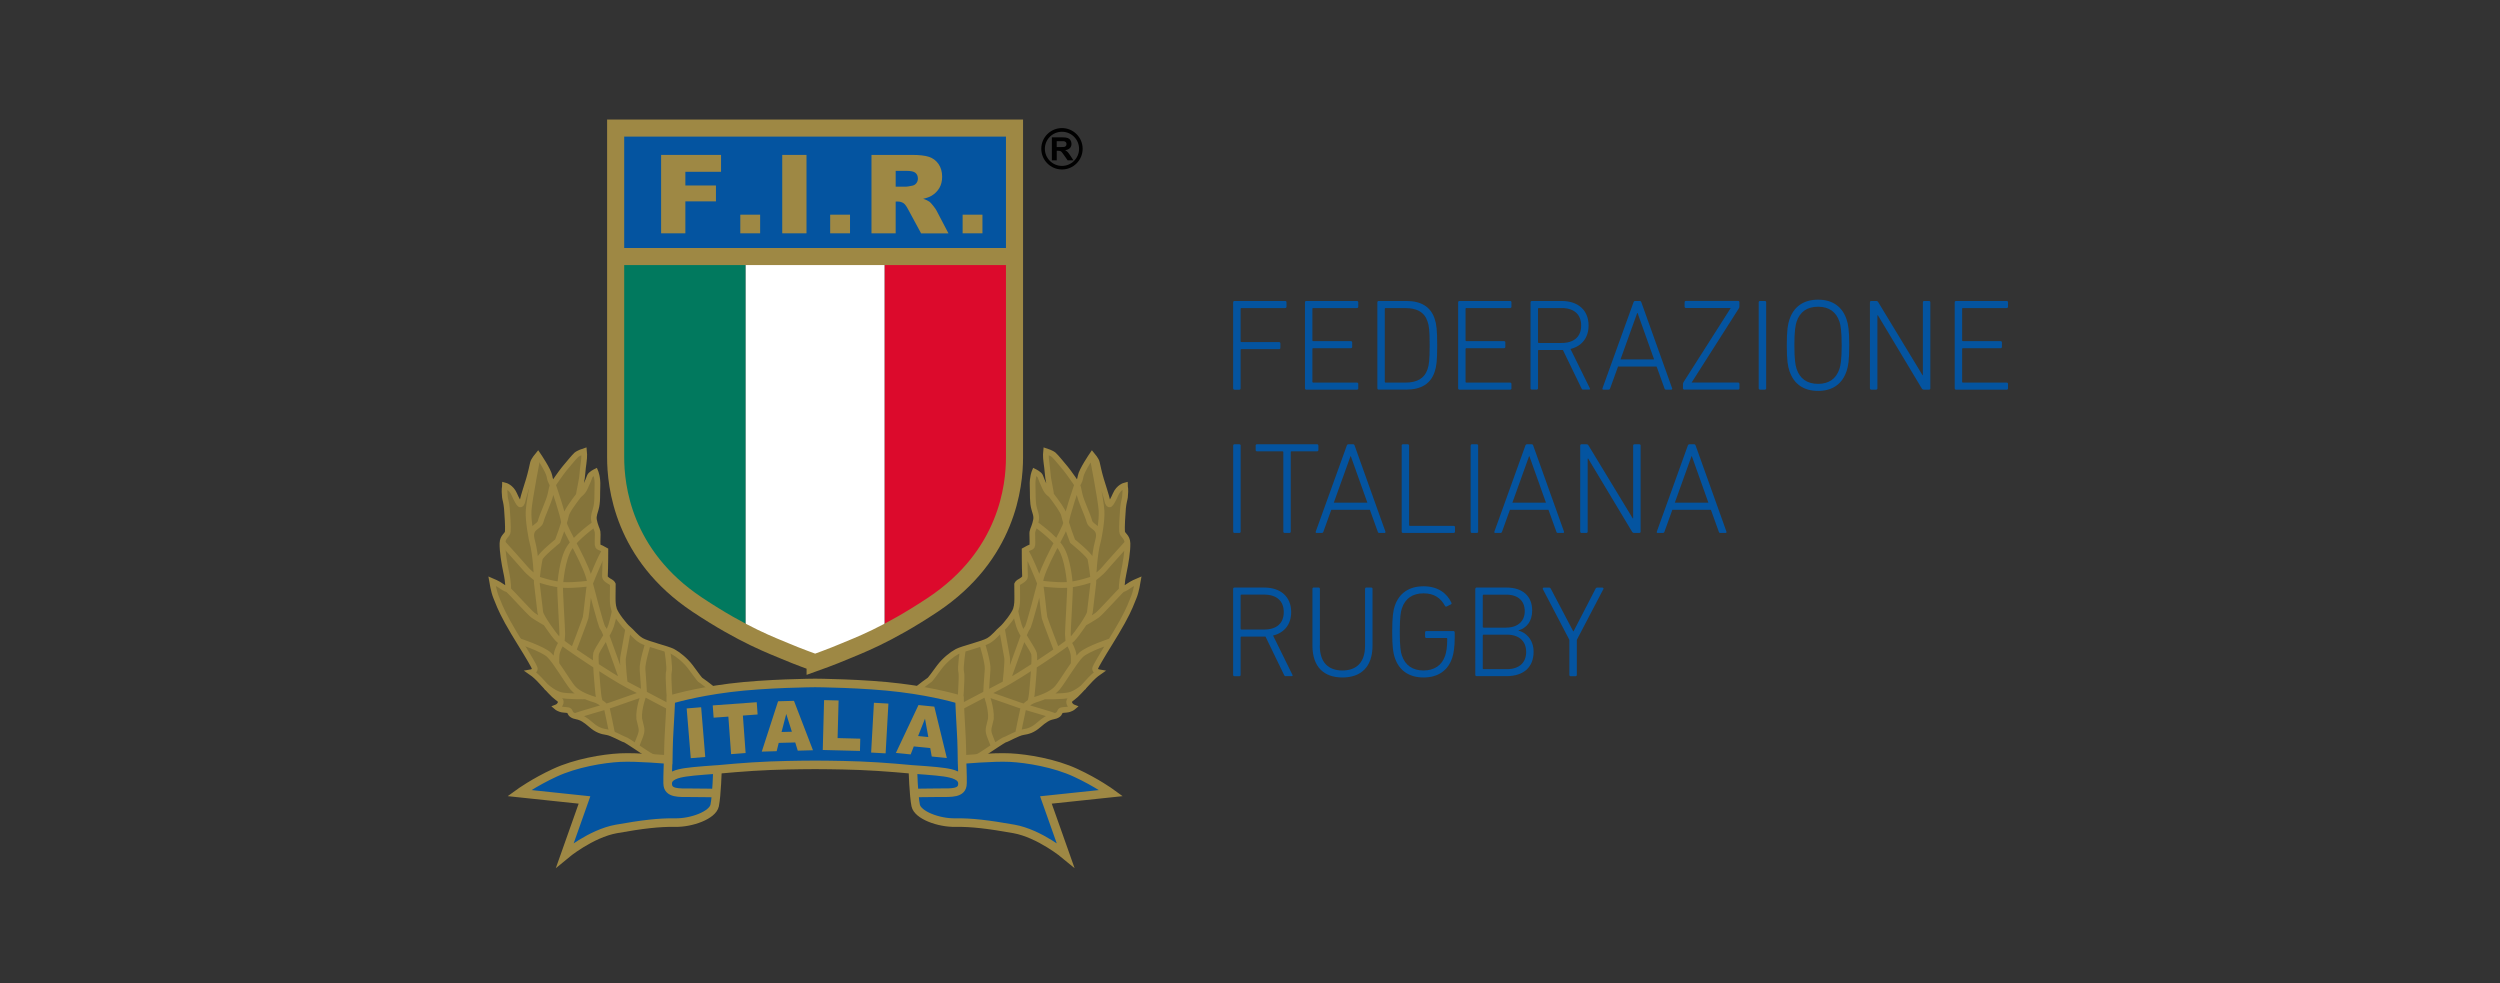 <svg xmlns="http://www.w3.org/2000/svg" xmlns:xlink="http://www.w3.org/1999/xlink" version="1.1" id="Livello_1" x="0px" y="0px" viewBox="0 0 475.11 186.84" style="enable-background:new 0 0 475.11 186.84;" xml:space="preserve">
<rect x="0" y="0" width="475.11" height="186.84" fill="#333333" stroke="none"/>
<style type="text/css">
	.st0{fill:#85743A;}
	.st1{fill:none;stroke:#9E8844;stroke-width:1.083;}
	.st2{fill:#0454A0;}
	.st3{fill:none;stroke:#9E8844;stroke-width:1.625;}
	.st4{fill:#9E8844;}
	.st5{fill:#01795E;}
	.st6{fill:#DC0A2C;}
	.st7{fill:#FFFFFF;}
	.st8{fill:none;stroke:#9E8844;stroke-width:3.249;}
</style>
<g>
	<path d="M200.82,27.95h0.68c0.45,0,0.72-0.02,0.83-0.05c0.11-0.04,0.2-0.1,0.26-0.19c0.06-0.09,0.09-0.2,0.09-0.33   c0-0.15-0.04-0.27-0.12-0.36c-0.08-0.09-0.2-0.15-0.35-0.18c-0.07-0.01-0.3-0.01-0.67-0.01h-0.72V27.95z M199.9,30.46V26.1h1.94   c0.49,0,0.84,0.04,1.06,0.12c0.22,0.08,0.4,0.22,0.53,0.42c0.13,0.2,0.2,0.43,0.2,0.69c0,0.33-0.1,0.6-0.3,0.81   c-0.2,0.21-0.5,0.35-0.9,0.4c0.2,0.11,0.36,0.24,0.49,0.37c0.13,0.13,0.3,0.37,0.52,0.71l0.56,0.85h-1.1l-0.67-0.95   c-0.23-0.34-0.4-0.55-0.48-0.64c-0.09-0.09-0.18-0.15-0.28-0.18c-0.1-0.03-0.25-0.05-0.46-0.05h-0.18v1.82H199.9z"/>
	<path d="M201.82,31.53c-1.79,0-3.25-1.46-3.25-3.25c0-1.79,1.46-3.24,3.25-3.24c1.79,0,3.25,1.45,3.25,3.24   C205.07,30.07,203.61,31.53,201.82,31.53 M201.82,24.34c-2.17,0-3.93,1.76-3.93,3.93c0,2.17,1.76,3.94,3.93,3.94   c2.17,0,3.93-1.77,3.93-3.94C205.75,26.11,203.99,24.34,201.82,24.34"/>
	<path class="st0" d="M102.24,86.46c0,0,2.01,2.94,2.19,4.07c0.18,1.13,0.64,1.57,0.64,1.57s1.65-2.4,2.2-3.05   c0.55-0.64,1.83-2.23,2.25-2.6c0.42-0.37,1.48-0.71,1.48-0.71s0.11,0.94-0.09,2.25c-0.2,1.31-0.22,2.26-0.32,2.87   c-0.1,0.54-0.36,2.03-0.48,2.52c-0.11,0.48-0.02,0.61-0.02,0.61s0.66-0.33,1.12-1.39c0.46-1.05,0.73-1.62,0.86-2.05   c0.13-0.43,1.09-0.9,1.09-0.9s0.45,1.07,0.38,2.66c-0.07,1.59,0.07,3.16-0.33,4.47c-0.4,1.31-0.49,1.58-0.17,2.73   c0.33,1.15,0.59,1.26,0.55,2.09c-0.04,0.83-0.04,2.06,0.02,2.14c0.28,0.42,0.11,0.05,1.44,0.83c0,0,0,3.2-0.09,4.95   c-0.02,0.5,0.79,0.91,1.1,1.09c0.31,0.19,0.4,0.41,0.4,0.41s-0.02,1.68-0.02,2.4c0,0.72-0.02,1.52,0.26,2.4   c0.28,0.89,1.96,3.09,2.69,3.68c0.73,0.59,1.37,1.57,2.49,2.24c1.12,0.66,4.98,1.55,5.99,2.09c1.01,0.54,2.38,1.64,3.37,2.95   c0.99,1.31,1.69,2.37,1.94,2.48c0.26,0.11,5.51,4.27,5.51,4.27s-6.36,5.51-8.1,8.13c-1.24,1.88-2.94,4.42-7.25,1.84   c-0.85-0.51-4.23-2.86-4.59-2.94c-0.37-0.07-2.42-1.27-3.4-1.42c-0.99-0.15-1.87-0.39-2.99-1.37c-1.12-0.98-1.87-1.44-2.69-1.59   c-0.83-0.14-1.21-0.46-1.35-0.87c-0.15-0.41-0.4-0.35-1.21-0.43c-0.81-0.07-1.29-0.48-1.29-0.48s0.56-0.22,0.73-0.83   c0.16-0.61-0.49-0.79-1.28-1.53c-0.79-0.74-2.03-2.18-2.82-2.99c-0.79-0.81-1.49-1.29-1.49-1.29s0.36-0.06,0.56-0.37   c0.2-0.32,0.26-0.24-0.7-1.92c-0.95-1.68-2.85-4.56-4.35-7.27c-1.43-2.59-1.79-3.76-2.21-4.76s-0.75-3.01-0.75-3.01   s1.17,0.49,1.78,0.95c0.61,0.46,1.3,0.69,1.3,0.69s0.04-1.38-0.37-3.21c-0.4-1.83-0.77-4.22-0.73-5.6   c0.04-1.39,0.97-1.48,1.02-2.27c0.06-0.8-0.07-3.18-0.18-4.38c-0.11-1.2-0.33-1.72-0.37-2.1c-0.17-1.85,0-1.68,0.01-2.25   c0,0,1.17,0.3,1.77,1.69c0.4,0.92,0.87,1.76,1.05,1.88c0.18,0.14,0.44-0.16,0.55-0.77c0.11-0.61,0.87-2.96,1.17-3.94   c0.34-1.11,0.67-2.65,0.78-3.15C101.4,87.47,102.24,86.46,102.24,86.46"/>
	<path class="st1" d="M102.24,86.46c0,0,2.01,2.94,2.19,4.07c0.18,1.13,0.64,1.57,0.64,1.57s1.65-2.4,2.2-3.05   c0.55-0.64,1.83-2.23,2.25-2.6c0.42-0.37,1.48-0.71,1.48-0.71s0.11,0.94-0.09,2.25c-0.2,1.31-0.22,2.26-0.32,2.87   c-0.1,0.54-0.36,2.03-0.48,2.52c-0.11,0.48-0.02,0.61-0.02,0.61s0.66-0.33,1.12-1.39c0.46-1.05,0.73-1.62,0.86-2.05   c0.13-0.43,1.09-0.9,1.09-0.9s0.45,1.07,0.38,2.66c-0.07,1.59,0.07,3.16-0.33,4.47c-0.4,1.31-0.49,1.58-0.17,2.73   c0.33,1.15,0.59,1.26,0.55,2.09c-0.04,0.83-0.04,2.06,0.02,2.14c0.28,0.42,0.11,0.05,1.44,0.83c0,0,0,3.2-0.09,4.95   c-0.02,0.5,0.79,0.91,1.1,1.09c0.31,0.19,0.4,0.41,0.4,0.41s-0.02,1.68-0.02,2.4c0,0.72-0.02,1.52,0.26,2.4   c0.28,0.89,1.96,3.09,2.69,3.68c0.73,0.59,1.37,1.57,2.49,2.24c1.12,0.66,4.98,1.55,5.99,2.09c1.01,0.54,2.38,1.64,3.37,2.95   c0.99,1.31,1.69,2.37,1.94,2.48c0.26,0.11,5.51,4.27,5.51,4.27s-6.36,5.51-8.1,8.13c-1.24,1.88-2.94,4.42-7.25,1.84   c-0.85-0.51-4.23-2.86-4.59-2.94c-0.37-0.07-2.42-1.27-3.4-1.42c-0.99-0.15-1.87-0.39-2.99-1.37c-1.12-0.98-1.87-1.44-2.69-1.59   c-0.83-0.14-1.21-0.46-1.35-0.87c-0.15-0.41-0.4-0.35-1.21-0.43c-0.81-0.07-1.29-0.48-1.29-0.48s0.56-0.22,0.73-0.83   c0.16-0.61-0.49-0.79-1.28-1.53c-0.79-0.74-2.03-2.18-2.82-2.99c-0.79-0.81-1.49-1.29-1.49-1.29s0.36-0.06,0.56-0.37   c0.2-0.32,0.26-0.24-0.7-1.92c-0.95-1.68-2.85-4.56-4.35-7.27c-1.43-2.59-1.79-3.76-2.21-4.76s-0.75-3.01-0.75-3.01   s1.17,0.49,1.78,0.95c0.61,0.46,1.3,0.69,1.3,0.69s0.04-1.38-0.37-3.21c-0.4-1.83-0.77-4.22-0.73-5.6   c0.04-1.39,0.97-1.48,1.02-2.27c0.06-0.8-0.07-3.18-0.18-4.38c-0.11-1.2-0.33-1.72-0.37-2.1c-0.17-1.85,0-1.68,0.01-2.25   c0,0,1.17,0.3,1.77,1.69c0.4,0.92,0.87,1.76,1.05,1.88c0.18,0.14,0.44-0.16,0.55-0.77c0.11-0.61,0.87-2.96,1.17-3.94   c0.34-1.11,0.67-2.65,0.78-3.15C101.4,87.47,102.24,86.46,102.24,86.46z"/>
	<path class="st0" d="M207.55,86.46c0,0-2.01,2.94-2.19,4.07c-0.18,1.13-0.64,1.57-0.64,1.57s-1.65-2.4-2.2-3.05   c-0.55-0.64-1.82-2.23-2.25-2.6c-0.42-0.37-1.48-0.71-1.48-0.71s-0.11,0.94,0.09,2.25c0.2,1.31,0.22,2.26,0.32,2.87   c0.1,0.54,0.36,2.03,0.47,2.52c0.11,0.48,0.02,0.61,0.02,0.61s-0.66-0.33-1.12-1.39c-0.46-1.05-0.73-1.62-0.86-2.05   c-0.13-0.43-1.09-0.9-1.09-0.9s-0.45,1.07-0.38,2.66c0.07,1.59-0.07,3.16,0.33,4.47c0.4,1.31,0.49,1.58,0.16,2.73   c-0.33,1.15-0.59,1.26-0.55,2.09c0.04,0.83,0.04,2.06-0.02,2.14c-0.28,0.42-0.11,0.05-1.44,0.83c0,0,0,3.2,0.08,4.95   c0.02,0.5-0.79,0.91-1.1,1.09c-0.31,0.19-0.4,0.41-0.4,0.41s0.02,1.68,0.02,2.4c0,0.72,0.02,1.52-0.26,2.4   c-0.28,0.89-1.96,3.09-2.69,3.68c-0.73,0.59-1.38,1.57-2.49,2.24c-1.12,0.66-4.98,1.55-5.99,2.09c-1.01,0.54-2.38,1.64-3.37,2.95   c-0.99,1.31-1.69,2.37-1.94,2.48c-0.26,0.11-5.51,4.27-5.51,4.27s6.36,5.51,8.09,8.13c1.24,1.88,2.94,4.42,7.25,1.84   c0.85-0.51,4.23-2.86,4.6-2.94c0.37-0.07,2.42-1.27,3.4-1.42c0.99-0.15,1.87-0.39,2.98-1.37c1.12-0.98,1.87-1.44,2.69-1.59   c0.82-0.14,1.21-0.46,1.35-0.87c0.15-0.41,0.4-0.35,1.21-0.43c0.81-0.07,1.29-0.48,1.29-0.48s-0.56-0.22-0.73-0.83   c-0.16-0.61,0.49-0.79,1.28-1.53c0.79-0.74,2.03-2.18,2.82-2.99c0.79-0.81,1.49-1.29,1.49-1.29s-0.36-0.06-0.56-0.37   c-0.2-0.32-0.26-0.24,0.7-1.92c0.95-1.68,2.85-4.56,4.35-7.27c1.43-2.59,1.79-3.76,2.21-4.76c0.42-1,0.75-3.01,0.75-3.01   s-1.17,0.49-1.77,0.95c-0.6,0.46-1.3,0.69-1.3,0.69s-0.04-1.38,0.37-3.21c0.4-1.83,0.77-4.22,0.73-5.6   c-0.04-1.39-0.97-1.48-1.03-2.27c-0.06-0.8,0.07-3.18,0.18-4.38c0.11-1.2,0.33-1.72,0.37-2.1c0.18-1.85,0-1.68-0.01-2.25   c0,0-1.17,0.3-1.77,1.69c-0.4,0.92-0.87,1.76-1.05,1.88c-0.18,0.14-0.44-0.16-0.55-0.77c-0.11-0.61-0.87-2.96-1.17-3.94   c-0.34-1.11-0.67-2.65-0.78-3.15C208.4,87.47,207.55,86.46,207.55,86.46"/>
	<path class="st1" d="M187.39,131.81c0,0,5.63,1.92,6.31,2.19c0.67,0.27,6.44,1.84,6.78,2.11 M204.72,92.1c0,0-2.11,6.11-2.11,7.24   c0,1.14-4.88,8.78-4.95,11.53 M197.66,110.87c0,0-2.07,8.13-2.42,8.47c-0.34,0.34-0.96,2.16-0.96,2.16s-2.67,7.34-2.87,8.07    M206.03,130.5c0,0-1.48,1.28-2.78,1.6c-1.31,0.32-4.75,0.25-4.75,0.25 M191.07,129.88c0,0,0.47-4.12,0.32-4.91   c-0.15-0.79-0.98-5.47-0.98-5.47 M188.88,141.9c0,0,0.01-0.12-0.65-1.7c-0.65-1.59-0.32-1.68,0.08-3.59   c0.17-2.01-0.92-4.79-0.92-4.79 M182.41,134.41c0,0,0.5-5.93,0.26-6.71c-0.24-0.79,0.33-4.29,0.33-4.29 M187.39,131.81   c0,0,0.18-3.36,0.3-4.58c0.12-1.22-1.05-4.96-1.05-4.96 M206.03,118.43c0,0,1.75-0.99,2.45-1.49c0.71-0.51,4.29-4.53,4.74-4.87    M195.76,133.43c0,0,0.22-0.48,0.33-1.53c0.11-1.05,0.66-6.8,0.42-7.68c-0.26-0.94-2.37-3.68-2.86-5.31   c-0.48-1.59-0.69-2.78-0.69-2.78 M193.47,139.42c0,0,0.76-3.8,0.95-4.58c0.19-0.78,1.51-1.62,2.3-1.86   c0.79-0.25,3.15-0.97,4.22-2.25c1.07-1.28,3.25-5.07,4.49-6.26c1.24-1.19,5.77-2.65,5.77-2.65 M197.66,110.87   c0,0,2.93,0.41,5.01,0.3c2.08-0.12,4.75-1.01,5.11-1.17 M204.04,126.2c0,0,0.06-0.55,0-1.6c-0.06-1.05-0.98-2.56-0.98-2.56   s-0.1-1-0.12-1.58c-0.02-0.52,0.47-8.38,0.41-9.17c-0.06-0.79-0.39-4.99-1.72-7.12c-1.33-2.14-4.88-4.61-4.88-4.61 M200.84,123.64   c0,0-2.17-5.64-2.33-6.26c-0.15-0.62-0.63-5.97-0.87-6.58c-0.24-0.62-2.26-5.67-2.89-6.22 M207.78,110c0,0,1.52-1.17,2.14-1.94   c0.63-0.77,4.39-4.92,4.39-4.92 M208.79,102.25c0,0,0.67-3.21,0.55-5.22c-0.12-2.02-1.78-10.57-1.78-10.57 M207.78,110   c0,0,0.13-4.53,0.89-7.21c0.76-2.69-1.32-2.48-1.64-3.72c-0.32-1.23-1.55-3.71-1.86-5.12c-0.34-1.53-0.17-0.92-0.45-1.85    M175.73,137.79c0,0,6.14-3.1,7.46-3.76c1.32-0.67,4.57-2.42,7.46-3.92c2.9-1.5,12.15-7.63,13.13-8.66   c0.98-1.03,3.23-4.28,3.34-5.07c0.11-0.78,0.55-4.8,0.66-5.58c0.11-0.78-0.42-3.94-0.57-4.64c-0.15-0.71-3.38-3.32-3.38-3.32   s-1.22-3.18-1.61-4.94c-0.18-0.8-1.33-2.35-2.51-3.91 M122.4,131.81c0,0-5.63,1.92-6.31,2.19c-0.67,0.27-6.44,1.84-6.78,2.11    M105.07,92.1c0,0,2.11,6.11,2.11,7.24c0,1.14,4.88,8.78,4.95,11.53 M112.13,110.87c0,0,2.07,8.13,2.42,8.47   c0.34,0.34,0.97,2.16,0.97,2.16s2.66,7.34,2.87,8.07 M111.3,132.34c0,0-3.44,0.07-4.75-0.25c-1.31-0.32-2.78-1.6-2.78-1.6    M119.39,119.5c0,0-0.83,4.68-0.98,5.47c-0.15,0.79,0.32,4.91,0.32,4.91 M122.4,131.81c0,0-1.1,2.79-0.92,4.79   c0.4,1.91,0.73,2,0.08,3.59c-0.65,1.59-0.65,1.7-0.65,1.7 M126.79,123.41c0,0,0.57,3.5,0.33,4.29c-0.24,0.79,0.27,6.71,0.27,6.71    M123.16,122.27c0,0-1.17,3.74-1.05,4.96c0.12,1.22,0.3,4.58,0.3,4.58 M96.58,112.07c0.44,0.34,4.03,4.36,4.74,4.87   c0.71,0.5,2.45,1.49,2.45,1.49 M116.83,116.12c0,0-0.21,1.19-0.69,2.78c-0.5,1.63-2.61,4.37-2.86,5.31   c-0.24,0.88,0.31,6.64,0.42,7.68c0.11,1.05,0.33,1.53,0.33,1.53 M98.59,121.82c0,0,4.53,1.46,5.78,2.65   c1.24,1.19,3.42,4.98,4.49,6.26c1.07,1.28,3.43,2.01,4.22,2.25c0.79,0.24,2.11,1.08,2.3,1.86c0.19,0.78,0.95,4.58,0.95,4.58    M102.02,110c0.35,0.17,3.02,1.05,5.11,1.17c2.08,0.11,5.01-0.3,5.01-0.3 M113.05,99.57c0,0-3.55,2.47-4.88,4.61   c-1.33,2.13-1.66,6.33-1.72,7.12c-0.07,0.79,0.43,8.65,0.41,9.17c-0.02,0.58-0.12,1.58-0.12,1.58s-0.93,1.5-0.98,2.56   c-0.06,1.05,0,1.6,0,1.6 M115.05,104.58c-0.63,0.55-2.65,5.6-2.89,6.22c-0.24,0.62-0.72,5.97-0.87,6.58   c-0.16,0.62-2.33,6.26-2.33,6.26 M95.48,103.14c0,0,3.76,4.15,4.39,4.92c0.63,0.77,2.15,1.94,2.15,1.94 M102.24,86.46   c0,0-1.66,8.55-1.78,10.57c-0.12,2.02,0.55,5.22,0.55,5.22 M105.07,92.1c-0.28,0.93-0.12,0.32-0.45,1.85   c-0.31,1.41-1.55,3.89-1.86,5.12c-0.32,1.24-2.4,1.03-1.64,3.72c0.76,2.69,0.89,7.21,0.89,7.21 M110.09,93.99   c-1.18,1.55-2.33,3.1-2.51,3.91c-0.39,1.76-1.61,4.94-1.61,4.94s-3.23,2.62-3.38,3.32c-0.16,0.7-0.68,3.86-0.57,4.64   c0.11,0.78,0.55,4.8,0.66,5.58c0.11,0.79,2.36,4.05,3.34,5.07c0.98,1.02,10.23,7.16,13.13,8.66c2.9,1.5,6.15,3.25,7.46,3.92   c1.32,0.66,7.46,3.76,7.46,3.76 M207.55,86.46c0,0-2.01,2.94-2.19,4.07c-0.18,1.13-0.64,1.57-0.64,1.57s-1.65-2.4-2.2-3.05   c-0.55-0.64-1.82-2.23-2.25-2.6c-0.42-0.37-1.48-0.71-1.48-0.71s-0.11,0.94,0.09,2.25c0.2,1.31,0.22,2.26,0.32,2.87   c0.1,0.54,0.36,2.03,0.47,2.52c0.11,0.48,0.02,0.61,0.02,0.61s-0.66-0.33-1.12-1.39c-0.46-1.05-0.73-1.62-0.86-2.05   c-0.13-0.43-1.09-0.9-1.09-0.9s-0.45,1.07-0.38,2.66c0.07,1.59-0.07,3.16,0.33,4.47c0.4,1.31,0.49,1.58,0.16,2.73   c-0.33,1.15-0.59,1.26-0.55,2.09c0.04,0.83,0.04,2.06-0.02,2.14c-0.28,0.42-0.11,0.05-1.44,0.83c0,0,0,3.2,0.08,4.95   c0.02,0.5-0.79,0.91-1.1,1.09c-0.31,0.19-0.4,0.41-0.4,0.41s0.02,1.68,0.02,2.4c0,0.72,0.02,1.52-0.26,2.4   c-0.28,0.89-1.96,3.09-2.69,3.68c-0.73,0.59-1.38,1.57-2.49,2.24c-1.12,0.66-4.98,1.55-5.99,2.09c-1.01,0.54-2.38,1.64-3.37,2.95   c-0.99,1.31-1.69,2.37-1.94,2.48c-0.26,0.11-5.51,4.27-5.51,4.27s6.36,5.51,8.09,8.13c1.24,1.88,2.94,4.42,7.25,1.84   c0.85-0.51,4.23-2.86,4.6-2.94c0.37-0.07,2.42-1.27,3.4-1.42c0.99-0.15,1.87-0.39,2.98-1.37c1.12-0.98,1.87-1.44,2.69-1.59   c0.82-0.14,1.21-0.46,1.35-0.87c0.15-0.41,0.4-0.35,1.21-0.43c0.81-0.07,1.29-0.48,1.29-0.48s-0.56-0.22-0.73-0.83   c-0.16-0.61,0.49-0.79,1.28-1.53c0.79-0.74,2.03-2.18,2.82-2.99c0.79-0.81,1.49-1.29,1.49-1.29s-0.36-0.06-0.56-0.37   c-0.2-0.32-0.26-0.24,0.7-1.92c0.95-1.68,2.85-4.56,4.35-7.27c1.43-2.59,1.79-3.76,2.21-4.76c0.42-1,0.75-3.01,0.75-3.01   s-1.17,0.49-1.77,0.95c-0.6,0.46-1.3,0.69-1.3,0.69s-0.04-1.38,0.37-3.21c0.4-1.83,0.77-4.22,0.73-5.6   c-0.04-1.39-0.97-1.48-1.03-2.27c-0.06-0.8,0.07-3.18,0.18-4.38c0.11-1.2,0.33-1.72,0.37-2.1c0.18-1.85,0-1.68-0.01-2.25   c0,0-1.17,0.3-1.77,1.69c-0.4,0.92-0.87,1.76-1.05,1.88c-0.18,0.14-0.44-0.16-0.55-0.77c-0.11-0.61-0.87-2.96-1.17-3.94   c-0.34-1.11-0.67-2.65-0.78-3.15C208.4,87.47,207.55,86.46,207.55,86.46z"/>
	<path class="st2" d="M155.2,145.36c0,0,3.86,0,8.22,0.16c4.35,0.16,10.06,0.71,10.06,0.71s0.16,5,0.54,6.84   c0.38,1.85,4.41,3.32,7.51,3.26c3.1-0.05,6.25,0.33,11.15,1.2c4.89,0.87,9.79,4.95,9.79,4.95l-3.7-10.45l12.39-1.31   c0,0-2.76-2.01-6.74-3.85c-3.97-1.85-9.19-2.72-12.45-2.89c-3.27-0.16-9.14,0.38-9.14,0.38s-0.05-3.64-0.16-5.11   c-0.11-1.47-0.32-6.31-0.32-6.31s-4.3-1.36-11.2-2.22c-6.9-0.87-16.2-0.93-16.2-0.93h-0.06c0,0-9.3,0.06-16.2,0.93   c-6.91,0.87-11.2,2.22-11.2,2.22s-0.22,4.84-0.33,6.31c-0.11,1.47-0.16,5.11-0.16,5.11s-5.87-0.54-9.13-0.38   c-3.26,0.16-8.48,1.04-12.45,2.89c-3.97,1.84-6.74,3.85-6.74,3.85l12.4,1.31l-3.7,10.45c0,0,4.9-4.09,9.79-4.95   c4.89-0.87,8.05-1.25,11.15-1.2c3.1,0.06,7.12-1.41,7.5-3.26c0.38-1.85,0.54-6.84,0.54-6.84s5.71-0.55,10.06-0.71   c4.35-0.16,8.21-0.16,8.21-0.16H155.2z"/>
	<path class="st3" d="M182.82,144.38c0,0,0.14,3.42,0.1,4.49 M173.47,146.23c0,0,4.52,0.29,6.06,0.54c1.42,0.22,3.38,0.64,3.38,2.14   c0,1.91-2.12,1.74-4.46,1.74c-2.34,0-4.73,0.07-4.73,0.07 M126.98,144.38c0,0-0.13,3.43-0.1,4.5 M136.33,146.23   c0,0-4.52,0.3-6.06,0.55c-1.42,0.22-3.38,0.64-3.38,2.13c0,1.91,2.12,1.75,4.46,1.75c2.34,0,4.73,0.06,4.73,0.06 M155.2,145.36   c0,0,3.86,0,8.22,0.16c4.35,0.16,10.06,0.71,10.06,0.71s0.16,5,0.54,6.84c0.38,1.85,4.41,3.32,7.51,3.26   c3.1-0.05,6.25,0.33,11.15,1.2c4.89,0.87,9.79,4.95,9.79,4.95l-3.7-10.45l12.39-1.31c0,0-2.76-2.01-6.74-3.85   c-3.97-1.85-9.19-2.72-12.45-2.89c-3.27-0.16-9.14,0.38-9.14,0.38s-0.05-3.64-0.16-5.11c-0.11-1.47-0.32-6.31-0.32-6.31   s-4.3-1.36-11.2-2.22c-6.9-0.87-16.2-0.93-16.2-0.93h-0.06c0,0-9.3,0.06-16.2,0.93c-6.91,0.87-11.2,2.22-11.2,2.22   s-0.22,4.84-0.33,6.31c-0.11,1.47-0.16,5.11-0.16,5.11s-5.87-0.54-9.13-0.38c-3.26,0.16-8.48,1.04-12.45,2.89   c-3.97,1.84-6.74,3.85-6.74,3.85l12.4,1.31l-3.7,10.45c0,0,4.9-4.09,9.79-4.95c4.89-0.87,8.05-1.25,11.15-1.2   c3.1,0.06,7.12-1.41,7.5-3.26c0.38-1.85,0.54-6.84,0.54-6.84s5.71-0.55,10.06-0.71c4.35-0.16,8.21-0.16,8.21-0.16H155.2z"/>
	
		<rect x="130.83" y="134.46" transform="matrix(0.997 -0.082 0.082 0.997 -10.965 11.305)" class="st4" width="2.76" height="9.48"/>
	<polygon class="st4" points="135.45,134.06 143.81,133.45 143.98,135.78 141.18,135.99 141.7,143.11 138.94,143.32 138.42,136.19    135.62,136.39  "/>
	<path class="st4" d="M150.49,139.06l-1.07-3.38l-0.89,3.43L150.49,139.06z M151.13,141.1l-3.14,0.08l-0.39,1.58l-2.83,0.08   l3.1-9.57l3.02-0.08l3.61,9.39l-2.89,0.08L151.13,141.1z"/>
	<polygon class="st4" points="156.61,133.05 159.37,133.12 159.18,140.27 163.49,140.38 163.43,142.71 156.36,142.53  "/>
	
		<rect x="162.47" y="136.87" transform="matrix(0.056 -0.998 0.998 0.056 19.858 297.499)" class="st4" width="9.48" height="2.76"/>
	<path class="st4" d="M176.42,140.07l-0.63-3.49l-1.31,3.3L176.42,140.07z M176.79,142.17l-3.13-0.32l-0.59,1.52l-2.81-0.28   l4.29-9.1l3.01,0.3l2.38,9.77l-2.87-0.29L176.79,142.17z"/>
	<path class="st5" d="M117,48.76v38.15c0,5.45,1.36,18.58,15.49,28c3.61,2.41,6.69,4.16,9.22,5.46V48.76H117z"/>
	<path class="st6" d="M168.09,48.76v71.62c2.53-1.3,5.6-3.05,9.22-5.46c14.13-9.42,15.49-22.55,15.49-28V48.76H168.09z"/>
	<path class="st7" d="M141.71,48.76v71.61c3.67,1.88,6.19,2.82,7.5,3.38c2.4,1.03,5.68,2.2,5.68,2.2h0.02c0,0,3.28-1.17,5.68-2.2   c1.31-0.56,3.84-1.5,7.51-3.38V48.76H141.71z"/>
	<rect x="117" y="24.34" class="st2" width="75.8" height="24.41"/>
	<polygon class="st4" points="125.64,29.44 137.03,29.44 137.03,32.65 130.25,32.65 130.25,35.25 136.06,35.25 136.06,38.27    130.25,38.27 130.25,44.34 125.64,44.34  "/>
	<rect x="140.69" y="40.8" class="st4" width="3.77" height="3.54"/>
	<rect x="148.66" y="29.44" class="st4" width="4.61" height="14.9"/>
	<rect x="157.77" y="40.8" class="st4" width="3.77" height="3.54"/>
	<path class="st4" d="M170.22,35.48h1.95c0.21,0,0.62-0.07,1.23-0.2c0.3-0.06,0.56-0.22,0.75-0.47c0.19-0.25,0.29-0.54,0.29-0.86   c0-0.48-0.16-0.85-0.46-1.1c-0.31-0.26-0.88-0.38-1.73-0.38h-2.03V35.48z M165.62,44.34v-14.9h7.67c1.42,0,2.51,0.12,3.26,0.37   c0.75,0.25,1.35,0.7,1.81,1.36c0.46,0.66,0.69,1.47,0.69,2.42c0,0.83-0.18,1.54-0.53,2.14c-0.36,0.6-0.84,1.09-1.46,1.46   c-0.4,0.24-0.93,0.44-1.62,0.59c0.55,0.18,0.94,0.37,1.19,0.55c0.17,0.12,0.41,0.38,0.73,0.79c0.32,0.4,0.53,0.71,0.64,0.93   l2.25,4.3h-5.2l-2.46-4.55c-0.31-0.59-0.59-0.97-0.83-1.15c-0.33-0.23-0.71-0.35-1.13-0.35h-0.41v6.04H165.62z"/>
	<rect x="182.94" y="40.8" class="st4" width="3.77" height="3.54"/>
	<path class="st8" d="M154.91,125.95c0,0,3.28-1.17,5.68-2.2c2.21-0.95,7.88-2.95,16.72-8.84c14.13-9.42,15.49-22.55,15.49-28V24.34   H117v62.56c0,5.45,1.36,18.58,15.49,28c8.84,5.89,14.51,7.89,16.72,8.84c2.4,1.03,5.68,2.2,5.68,2.2H154.91z M117,48.75h75.8"/>
	<g>
		<path class="st2" d="M234.36,57.45c0-0.15,0.1-0.25,0.25-0.25h9.63c0.15,0,0.25,0.1,0.25,0.25v0.84c0,0.15-0.1,0.25-0.25,0.25    h-8.32c-0.1,0-0.15,0.05-0.15,0.15v6.17c0,0.1,0.05,0.15,0.15,0.15h7.16c0.15,0,0.25,0.1,0.25,0.25v0.84    c0,0.15-0.1,0.25-0.25,0.25h-7.16c-0.1,0-0.15,0.05-0.15,0.15v7.31c0,0.15-0.1,0.25-0.25,0.25h-0.92c-0.15,0-0.25-0.1-0.25-0.25    V57.45z"/>
		<path class="st2" d="M248,57.45c0-0.15,0.1-0.25,0.25-0.25h9.63c0.15,0,0.25,0.1,0.25,0.25v0.84c0,0.15-0.1,0.25-0.25,0.25h-8.32    c-0.1,0-0.15,0.05-0.15,0.15v5.99c0,0.1,0.05,0.15,0.15,0.15h7.16c0.15,0,0.25,0.1,0.25,0.25v0.84c0,0.15-0.1,0.25-0.25,0.25    h-7.16c-0.1,0-0.15,0.05-0.15,0.15v6.24c0,0.1,0.05,0.15,0.15,0.15h8.32c0.15,0,0.25,0.1,0.25,0.25v0.84    c0,0.15-0.1,0.25-0.25,0.25h-9.63c-0.15,0-0.25-0.1-0.25-0.25V57.45z"/>
		<path class="st2" d="M261.76,57.45c0-0.15,0.1-0.25,0.25-0.25h5.28c2.8,0,4.63,1.12,5.37,3.42c0.32,0.99,0.47,1.93,0.47,5    c0,3.07-0.15,4.01-0.47,5c-0.74,2.3-2.58,3.42-5.37,3.42h-5.28c-0.15,0-0.25-0.1-0.25-0.25V57.45z M263.32,72.71h3.77    c2.18,0,3.62-0.77,4.21-2.55c0.27-0.82,0.4-1.68,0.4-4.53c0-2.85-0.12-3.72-0.4-4.53c-0.59-1.78-2.03-2.55-4.21-2.55h-3.77    c-0.1,0-0.15,0.05-0.15,0.15v13.87C263.17,72.66,263.22,72.71,263.32,72.71z"/>
		<path class="st2" d="M277.11,57.45c0-0.15,0.1-0.25,0.25-0.25h9.63c0.15,0,0.25,0.1,0.25,0.25v0.84c0,0.15-0.1,0.25-0.25,0.25    h-8.32c-0.1,0-0.15,0.05-0.15,0.15v5.99c0,0.1,0.05,0.15,0.15,0.15h7.16c0.15,0,0.25,0.1,0.25,0.25v0.84    c0,0.15-0.1,0.25-0.25,0.25h-7.16c-0.1,0-0.15,0.05-0.15,0.15v6.24c0,0.1,0.05,0.15,0.15,0.15h8.32c0.15,0,0.25,0.1,0.25,0.25    v0.84c0,0.15-0.1,0.25-0.25,0.25h-9.63c-0.15,0-0.25-0.1-0.25-0.25V57.45z"/>
		<path class="st2" d="M300.86,74.04c-0.15,0-0.22-0.05-0.3-0.22l-3.54-7.31h-0.25h-4.33c-0.1,0-0.15,0.05-0.15,0.15v7.13    c0,0.15-0.1,0.25-0.25,0.25h-0.92c-0.15,0-0.25-0.1-0.25-0.25V57.45c0-0.15,0.1-0.25,0.25-0.25h5.65c3.17,0,5.13,1.78,5.13,4.66    c0,2.33-1.29,3.94-3.44,4.46l3.67,7.45c0.1,0.15,0.02,0.27-0.12,0.27H300.86z M300.49,61.86c0-2.11-1.34-3.32-3.74-3.32h-4.31    c-0.1,0-0.15,0.05-0.15,0.15v6.34c0,0.1,0.05,0.15,0.15,0.15h4.31C299.15,65.18,300.49,63.99,300.49,61.86z"/>
		<path class="st2" d="M310.44,57.45c0.05-0.15,0.15-0.25,0.3-0.25h0.89c0.17,0,0.25,0.1,0.3,0.25l5.85,16.35    c0.05,0.15-0.03,0.25-0.17,0.25h-0.97c-0.17,0-0.27-0.05-0.32-0.25l-1.49-4.14h-7.33L306,73.8c-0.08,0.2-0.17,0.25-0.32,0.25    h-0.97c-0.15,0-0.22-0.1-0.17-0.25L310.44,57.45z M314.35,68.3l-3.14-8.82h-0.07l-3.17,8.82H314.35z"/>
		<path class="st2" d="M320.09,74.04c-0.15,0-0.25-0.1-0.25-0.25v-0.82c0-0.12,0.05-0.25,0.12-0.37l8.94-14.04v-0.03h-8.5    c-0.15,0-0.25-0.1-0.25-0.25v-0.84c0-0.15,0.1-0.25,0.25-0.25h9.91c0.15,0,0.25,0.1,0.25,0.25v0.82c0,0.12-0.02,0.22-0.12,0.37    l-8.94,14.04v0.03h8.82c0.15,0,0.25,0.1,0.25,0.25v0.84c0,0.15-0.1,0.25-0.25,0.25H320.09z"/>
		<path class="st2" d="M334.23,57.45c0-0.15,0.1-0.25,0.25-0.25h0.92c0.15,0,0.25,0.1,0.25,0.25V73.8c0,0.15-0.1,0.25-0.25,0.25    h-0.92c-0.15,0-0.25-0.1-0.25-0.25V57.45z"/>
		<path class="st2" d="M340.07,70.5c-0.3-0.89-0.5-1.98-0.5-4.88c0-2.9,0.2-3.99,0.5-4.88c0.82-2.48,2.7-3.79,5.45-3.79    c2.72,0,4.61,1.31,5.42,3.79c0.3,0.89,0.5,1.98,0.5,4.88c0,2.9-0.2,3.99-0.5,4.88c-0.82,2.48-2.7,3.79-5.42,3.79    C342.77,74.29,340.89,72.98,340.07,70.5z M349.58,61.14c-0.62-1.86-1.98-2.85-4.06-2.85c-2.11,0-3.47,0.99-4.09,2.85    c-0.22,0.67-0.42,1.76-0.42,4.48c0,2.72,0.2,3.81,0.42,4.48c0.62,1.86,1.98,2.85,4.09,2.85c2.08,0,3.44-0.99,4.06-2.85    c0.22-0.67,0.42-1.76,0.42-4.48C350,62.9,349.8,61.81,349.58,61.14z"/>
		<path class="st2" d="M355.37,57.45c0-0.15,0.1-0.25,0.25-0.25h0.92c0.17,0,0.32,0.05,0.42,0.25l8.4,13.85h0.07V57.45    c0-0.15,0.1-0.25,0.25-0.25h0.92c0.15,0,0.25,0.1,0.25,0.25V73.8c0,0.15-0.1,0.25-0.25,0.25h-0.97c-0.15,0-0.3-0.05-0.42-0.25    l-8.32-13.87h-0.1V73.8c0,0.15-0.1,0.25-0.25,0.25h-0.92c-0.15,0-0.25-0.1-0.25-0.25V57.45z"/>
		<path class="st2" d="M371.48,57.45c0-0.15,0.1-0.25,0.25-0.25h9.63c0.15,0,0.25,0.1,0.25,0.25v0.84c0,0.15-0.1,0.25-0.25,0.25    h-8.32c-0.1,0-0.15,0.05-0.15,0.15v5.99c0,0.1,0.05,0.15,0.15,0.15h7.16c0.15,0,0.25,0.1,0.25,0.25v0.84    c0,0.15-0.1,0.25-0.25,0.25h-7.16c-0.1,0-0.15,0.05-0.15,0.15v6.24c0,0.1,0.05,0.15,0.15,0.15h8.32c0.15,0,0.25,0.1,0.25,0.25    v0.84c0,0.15-0.1,0.25-0.25,0.25h-9.63c-0.15,0-0.25-0.1-0.25-0.25V57.45z"/>
	</g>
	<g>
		<path class="st2" d="M234.36,84.68c0-0.15,0.1-0.25,0.25-0.25h0.92c0.15,0,0.25,0.1,0.25,0.25v16.35c0,0.15-0.1,0.25-0.25,0.25    h-0.92c-0.15,0-0.25-0.1-0.25-0.25V84.68z"/>
		<path class="st2" d="M244.14,101.28c-0.15,0-0.25-0.1-0.25-0.25V85.92c0-0.1-0.05-0.15-0.15-0.15h-4.86    c-0.15,0-0.25-0.1-0.25-0.25v-0.84c0-0.15,0.1-0.25,0.25-0.25h11.42c0.15,0,0.25,0.1,0.25,0.25v0.84c0,0.15-0.1,0.25-0.25,0.25    h-4.85c-0.1,0-0.15,0.05-0.15,0.15v15.11c0,0.15-0.1,0.25-0.25,0.25H244.14z"/>
		<path class="st2" d="M255.95,84.68c0.05-0.15,0.15-0.25,0.3-0.25h0.89c0.17,0,0.25,0.1,0.3,0.25l5.85,16.35    c0.05,0.15-0.03,0.25-0.17,0.25h-0.97c-0.17,0-0.27-0.05-0.32-0.25l-1.49-4.14H253l-1.49,4.14c-0.08,0.2-0.17,0.25-0.32,0.25    h-0.97c-0.15,0-0.22-0.1-0.17-0.25L255.95,84.68z M259.86,95.53l-3.14-8.82h-0.07l-3.17,8.82H259.86z"/>
		<path class="st2" d="M266.37,84.68c0-0.15,0.1-0.25,0.25-0.25h0.92c0.15,0,0.25,0.1,0.25,0.25v15.11c0,0.1,0.05,0.15,0.15,0.15    h8.32c0.15,0,0.25,0.1,0.25,0.25v0.84c0,0.15-0.1,0.25-0.25,0.25h-9.63c-0.15,0-0.25-0.1-0.25-0.25V84.68z"/>
		<path class="st2" d="M279.49,84.68c0-0.15,0.1-0.25,0.25-0.25h0.92c0.15,0,0.25,0.1,0.25,0.25v16.35c0,0.15-0.1,0.25-0.25,0.25    h-0.92c-0.15,0-0.25-0.1-0.25-0.25V84.68z"/>
		<path class="st2" d="M289.89,84.68c0.05-0.15,0.15-0.25,0.3-0.25h0.89c0.17,0,0.25,0.1,0.3,0.25l5.85,16.35    c0.05,0.15-0.03,0.25-0.17,0.25h-0.97c-0.17,0-0.27-0.05-0.32-0.25l-1.49-4.14h-7.33l-1.49,4.14c-0.08,0.2-0.17,0.25-0.32,0.25    h-0.97c-0.15,0-0.22-0.1-0.17-0.25L289.89,84.68z M293.8,95.53l-3.14-8.82h-0.07l-3.17,8.82H293.8z"/>
		<path class="st2" d="M300.31,84.68c0-0.15,0.1-0.25,0.25-0.25h0.92c0.17,0,0.32,0.05,0.42,0.25l8.4,13.85h0.07V84.68    c0-0.15,0.1-0.25,0.25-0.25h0.92c0.15,0,0.25,0.1,0.25,0.25v16.35c0,0.15-0.1,0.25-0.25,0.25h-0.97c-0.15,0-0.3-0.05-0.42-0.25    l-8.32-13.87h-0.1v13.87c0,0.15-0.1,0.25-0.25,0.25h-0.92c-0.15,0-0.25-0.1-0.25-0.25V84.68z"/>
		<path class="st2" d="M320.76,84.68c0.05-0.15,0.15-0.25,0.3-0.25h0.89c0.17,0,0.25,0.1,0.3,0.25l5.85,16.35    c0.05,0.15-0.03,0.25-0.17,0.25h-0.97c-0.17,0-0.27-0.05-0.32-0.25l-1.49-4.14h-7.33l-1.49,4.14c-0.08,0.2-0.17,0.25-0.32,0.25    h-0.97c-0.15,0-0.22-0.1-0.17-0.25L320.76,84.68z M324.67,95.53l-3.14-8.82h-0.07l-3.17,8.82H324.67z"/>
	</g>
	<g>
		<path class="st2" d="M244.34,128.51c-0.15,0-0.22-0.05-0.3-0.22l-3.54-7.31h-0.25h-4.33c-0.1,0-0.15,0.05-0.15,0.15v7.13    c0,0.15-0.1,0.25-0.25,0.25h-0.92c-0.15,0-0.25-0.1-0.25-0.25v-16.35c0-0.15,0.1-0.25,0.25-0.25h5.65c3.17,0,5.13,1.78,5.13,4.66    c0,2.33-1.29,3.94-3.44,4.46l3.67,7.45c0.1,0.15,0.02,0.27-0.12,0.27H244.34z M243.97,116.32c0-2.11-1.34-3.32-3.74-3.32h-4.31    c-0.1,0-0.15,0.05-0.15,0.15v6.34c0,0.1,0.05,0.15,0.15,0.15h4.31C242.63,119.64,243.97,118.45,243.97,116.32z"/>
		<path class="st2" d="M250.82,122.71c0,3.17,1.61,4.71,4.29,4.71c2.7,0,4.31-1.54,4.31-4.71v-10.8c0-0.15,0.1-0.25,0.25-0.25h0.92    c0.15,0,0.25,0.1,0.25,0.25v10.77c0,4.11-2.23,6.07-5.72,6.07c-3.47,0-5.7-1.96-5.7-6.07v-10.77c0-0.15,0.1-0.25,0.25-0.25h0.92    c0.15,0,0.25,0.1,0.25,0.25V122.71z"/>
		<path class="st2" d="M264.58,120.09c0-2.92,0.2-4.04,0.47-4.88c0.82-2.5,2.75-3.79,5.5-3.79s4.46,1.36,5.28,3.12    c0.05,0.12,0.05,0.25-0.1,0.32l-0.79,0.4c-0.12,0.05-0.25,0.03-0.32-0.1c-0.84-1.54-2.08-2.4-4.09-2.4    c-2.08,0-3.49,0.99-4.11,2.85c-0.22,0.64-0.4,1.68-0.4,4.48c0,2.8,0.17,3.84,0.4,4.48c0.62,1.86,2.03,2.85,4.11,2.85    c2.03,0,3.49-0.96,4.11-2.8c0.22-0.65,0.4-1.61,0.4-3.22c0-0.1-0.05-0.15-0.15-0.15h-3.81c-0.15,0-0.25-0.1-0.25-0.25v-0.82    c0-0.15,0.1-0.25,0.25-0.25h5.13c0.15,0,0.25,0.1,0.25,0.25v1.02c0,1.68-0.2,2.97-0.45,3.74c-0.79,2.5-2.75,3.81-5.45,3.81    c-2.75,0-4.68-1.29-5.5-3.79C264.78,124.13,264.58,123.01,264.58,120.09z"/>
		<path class="st2" d="M280.38,111.91c0-0.15,0.1-0.25,0.25-0.25h5.65c3.19,0,4.9,1.71,4.9,4.36c0,2.05-1.04,3.32-2.6,3.79v0.05    c1.24,0.25,2.87,1.56,2.87,4.01c0,2.9-1.86,4.63-5.18,4.63h-5.65c-0.15,0-0.25-0.1-0.25-0.25V111.91z M286.25,119.27    c2.28,0,3.52-1.29,3.52-3.12c0-1.93-1.24-3.14-3.52-3.14h-4.31c-0.1,0-0.15,0.05-0.15,0.15v5.97c0,0.1,0.05,0.15,0.15,0.15H286.25    z M281.94,127.17h4.43c2.4,0,3.67-1.29,3.67-3.27s-1.26-3.29-3.67-3.29h-4.43c-0.1,0-0.15,0.05-0.15,0.15v6.27    C281.79,127.12,281.84,127.17,281.94,127.17z"/>
		<path class="st2" d="M298.5,128.51c-0.15,0-0.25-0.1-0.25-0.25v-6.66l-5.05-9.66c-0.05-0.12,0.03-0.27,0.2-0.27h0.97    c0.2,0,0.27,0.05,0.37,0.25l4.24,8.05h0.07l4.16-8.05c0.1-0.2,0.17-0.25,0.37-0.25h0.94c0.2,0,0.25,0.15,0.2,0.27l-5.05,9.66v6.66    c0,0.15-0.1,0.25-0.25,0.25H298.5z"/>
	</g>
</g>
</svg>